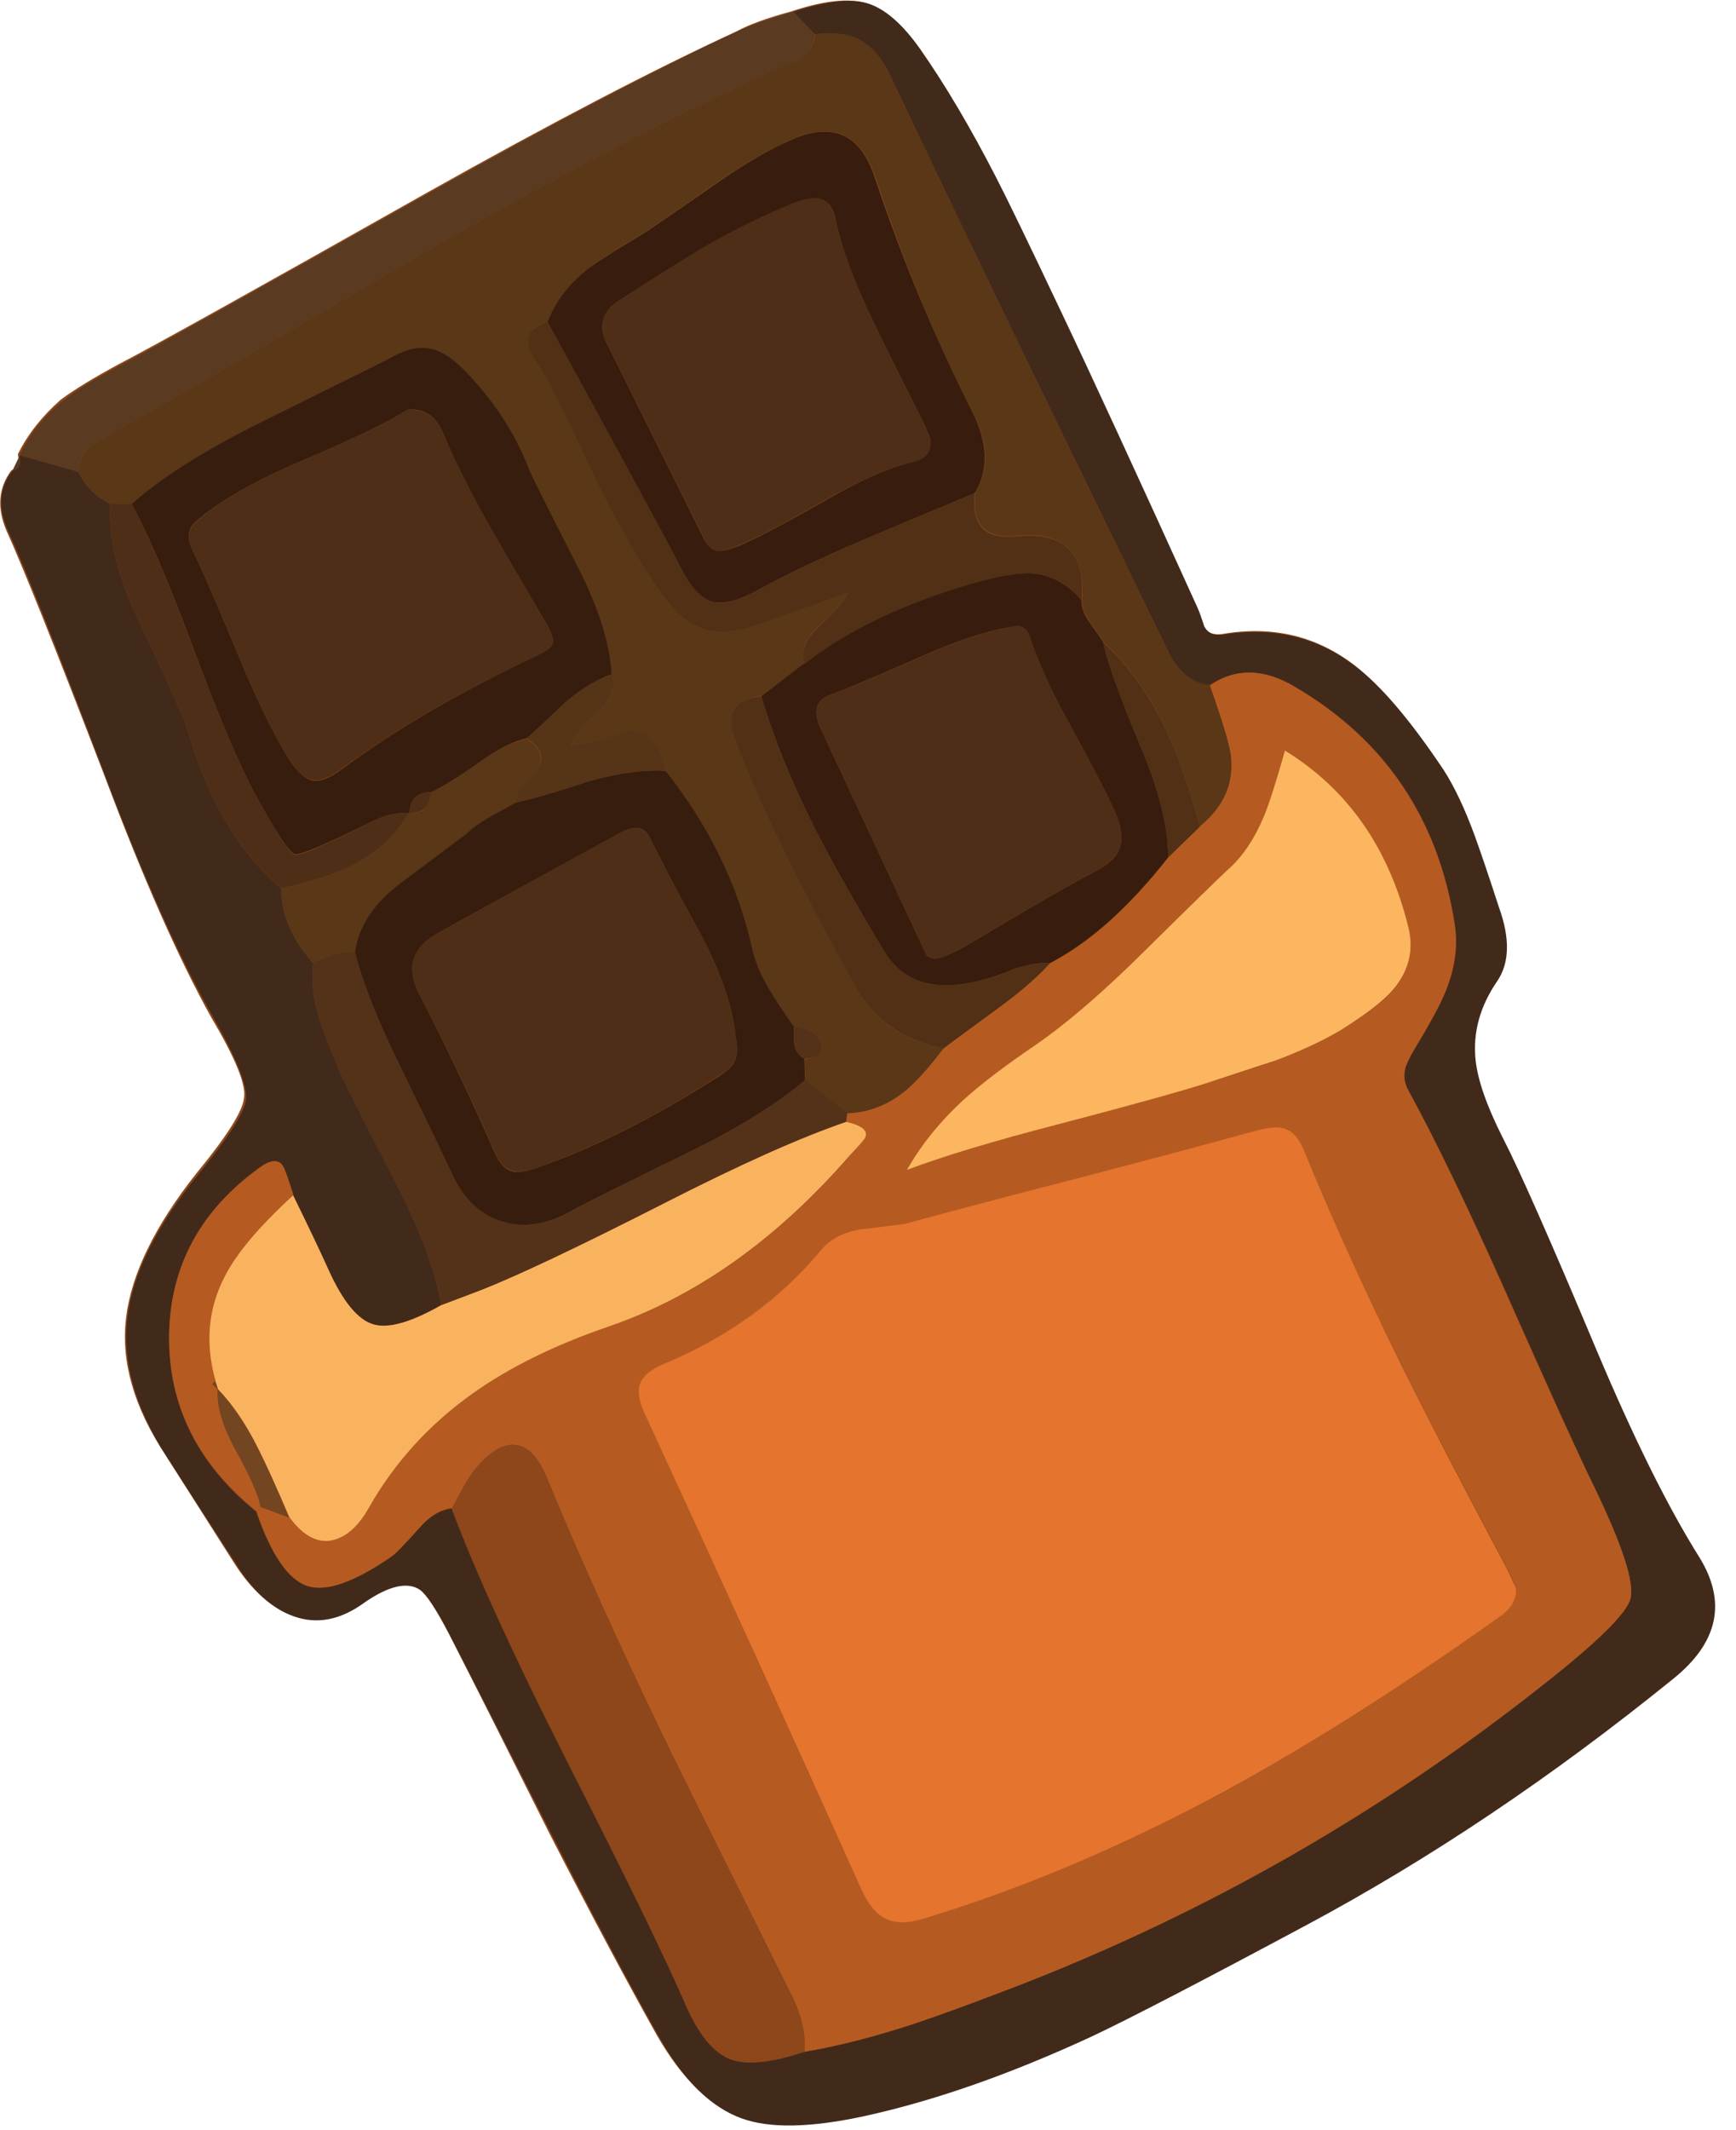 <svg xmlns="http://www.w3.org/2000/svg" xmlns:xlink="http://www.w3.org/1999/xlink" width="53" height="65" preserveAspectRatio="none"><defs><path id="a" fill="#8D471A" d="M51.85 47.5q-1.45-2.3-3.15-6.35-2.1-5-2.85-6.45T45 32.3q-.15-1.25.65-2.4.55-.85.05-2.25-.45-1.45-.7-2.15-.45-1.25-1-2.05-1.5-2.25-2.65-3.15-1.75-1.35-4.05-.95-.4.05-.6-.25-.1-.4-.2-.6-2.75-6-4.15-9-1.45-3.1-2-4.1-1.15-2.3-2.3-3.9-.8-1.15-1.6-1.4t-2.3.25q-1.1.3-1.65.6Q18.7 2.7 13 5.9q-7.8 4.4-9.35 5.2-1.2.65-1.8 1.1-.85.75-1.3 1.65v.05q.1.35-.2.45-.6.8-.15 1.85.75 1.65 3 7.5 1.75 4.65 3.25 7.35 1.1 1.85 1 2.45-.05.6-1.45 2.3-1.9 2.4-2.15 4.4t1.2 4.2l2.1 3.3q.8 1.25 1.8 1.6 1.05.35 2.15-.45 1.1-.75 1.7-.35.3.2.9 1.35 1.05 2.05 3.1 6.15 1.85 3.6 3.25 6.1 1.15 2 2.55 2.5 1.3.45 3.7-.05 3.25-.7 7-2.45 1.7-.8 6.55-3.4 5.6-3 11.2-7.5 2.05-1.65.8-3.7"/><path id="b" fill="#422A1B" d="M659.05 290.1q-4.5-9.5-6.1-12.6-3.6-7-7.1-12-2.5-3.55-4.95-4.3-2.4-.7-6.95.8l2 2.1q2.6-.3 4.2.55 1.75.9 2.9 3.35 5.15 10.9 12.9 26.9L669 321.75q.75 1.55 1.5 2.25 1 .95 2.45 1.05 3.6-2.45 7.95.1 12.75 7.45 15 22.3.45 2.9-.8 6.1-.7 1.8-2.95 5.5-.75 1.3-.9 1.9-.25 1.05.35 2.1 3.75 6.85 8.9 18.35 6.45 14.55 8.4 18.55 4.05 8.35 3.45 10.6-.55 2.05-8.05 7.95-22.45 17.8-49 28.15-6.35 2.45-9.95 3.65-5.6 1.85-10.35 2.65-4.65 1.55-6.95.7-2.4-.95-4.2-5.15-2.7-6.3-11.25-23.05-7.3-14.45-10.65-23.35-1.6.2-3.05 1.85-2.05 2.3-2.55 2.65-5.25 3.6-7.9 2.75-2.7-.9-4.8-6.95-8.25-6.7-8.15-16.4.1-9.8 8.5-15.85 1.7-1.2 2.3.15.3.75.8 2.45 2.3 4.7 3.35 7.05 2 4.4 4.15 5.05t6.4-1.8q-.85-4.8-4.2-11.3-4.85-9.45-5.4-10.75-1.5-3.65-1.85-4.85-.85-2.75-.55-5.1-3-3.35-3-7-5.9-5-8.7-14.65-.45-1.6-4.6-10.35-3-6.25-2.7-11-2-.95-3-3l-5.45-1.55-.1.15q.35.95-.65 1.35-1.85 2.4-.35 5.65 2.3 5 9.1 22.95 5.4 14.3 10.1 22.55 3.25 5.7 3.05 7.65-.2 1.8-4.45 7-5.95 7.35-6.65 13.45-.75 6.15 3.65 12.95 2.15 3.35 6.5 10.05 2.4 3.9 5.45 4.95 3.25 1.15 6.6-1.3 3.4-2.35 5.2-1.2.95.65 2.75 4.15 3.25 6.3 9.65 18.9 5.6 11 9.95 18.75 3.45 6.15 7.8 7.7 3.9 1.4 11.35-.2 9.9-2.15 21.45-7.5 5.2-2.45 20.05-10.4 17.3-9.25 34.35-23.05 6.35-5.1 2.45-11.4-4.4-7-9.65-19.45-6.45-15.35-8.75-19.8-2.25-4.45-2.55-7.3-.4-3.85 2.05-7.4 1.7-2.55.15-6.85-1.45-4.45-2.25-6.65-1.4-3.85-2.95-6.25-4.65-6.95-8.2-9.65-5.4-4.15-12.45-3-1.2.2-1.75-.75-.4-1.25-.65-1.8-8.4-18.5-12.75-27.65"/><path id="c" fill="#5A3A20" d="M599.7 279.05q-23.9 13.45-28.7 16-3.7 1.95-5.5 3.4-2.7 2.2-4 5.05l5.5 1.55q0-1.2.8-2 .5-.55 1.8-1.3 10.35-5.85 30.85-17.85 18.15-10.35 31.65-16.45.8-.35 2.45-1.05 1.3-.8 1.4-2.3l-2-2.1q-3.5 1-5.15 1.8-11.6 5.4-29.1 15.25"/><path id="d" fill="#5A3A20" d="m561.45 303.65-.65 1.35q1-.4.65-1.35"/><path id="e" fill="#B55B21" d="M680.85 325.15q-4.3-2.55-7.9-.1 1.85 5.5 2 6.75.35 3.8-2.9 6.45l-3 2.95q-2.7 3.35-5 5.5-2.95 2.75-6.1 4.35-1.7 1.9-4.8 4.2-4.75 3.45-5.15 3.8-2.2 2.85-3.75 4.1-2.4 1.85-5.25 1.95l-.1.8q2.2.5 1.8 1.5 0 .05-1.5 1.75-10.35 11.8-22.5 15.9-7.6 2.6-12.8 6.3-6.1 4.35-9.7 10.75-1.35 2.35-3.15 2.9-2.25.75-4.3-2.05l-2.7-1-.35.45q2.05 6.05 4.75 6.95 2.7.85 7.9-2.8.55-.35 2.55-2.6 1.45-1.7 3.1-1.9l1.05-1.95q.65-1.15 1.2-1.8 2.05-2.4 3.75-2.15 1.7.2 2.9 3.1 4.4 10.7 10.9 24.2 2.35 4.85 11.8 23.8 1.65 3.15 1.4 5.7 4.75-.8 10.35-2.65 3.6-1.2 9.95-3.65 26.55-10.35 49-28.15 7.5-5.9 8.05-7.95.6-2.25-3.45-10.6-2.15-4.35-8.45-18.55-5.15-11.6-8.85-18.35-.6-1.05-.35-2.05.1-.6.9-1.95 2.25-3.7 2.95-5.5 1.25-3.2.8-6.1-2.3-14.85-15.05-22.3m-6.2 17.2q2.05-1.85 3.4-5.05.65-1.65 1.95-6.15 8.8 5.4 11.55 16.55.8 3.25-1.4 5.85-1.3 1.55-4.9 3.75-2.5 1.55-6.1 2.85-1.25.5-6.4 2.1-3.55 1.15-14.05 3.9-8.9 2.3-14.1 4.25 2-3.5 5.4-6.6 2.4-2.15 6.65-5.1 4.05-2.75 9.3-7.85 7.85-7.75 8.7-8.5M677 366.8q2-.55 2.9-.3 1.15.3 1.85 2 3.7 9.15 9.1 19.95 3.55 7.25 10.1 19.5.3.55.7 1.65.05 1.55-1.5 2.6-13.75 9.85-25.8 16.4-14.25 7.7-28.2 11.9-2.25.7-3.65-.05-1.25-.65-2.2-2.75-14.45-31.9-20.25-44.45-.85-1.8-.45-2.85t2.15-1.75q9.25-3.95 14.8-10.75 1.35-1.6 3.8-1.95 1.35-.15 4.05-.5 5.35-1.45 16.3-4.3 10.8-2.8 16.3-4.35"/><path id="f" fill="#5A3717" d="M650.75 299.45q2.2 4.25.25 7.55-.55 4.45 3.8 4.05 6.7-.7 6.2 6-.05 1 .75 2.1 1.15 1.6 1.25 1.85 3.45 3.15 5.75 7.95 1.65 3.45 3.3 9.25 3.25-2.65 2.9-6.4-.1-1.45-2-6.8-2.45-.2-3.95-3.25-17.45-35.8-25.95-53.75-1.15-2.5-2.9-3.4-1.6-.85-4.15-.5-.15 1.5-1.45 2.3-1.65.7-2.45 1.05-13.5 6.1-31.65 16.45-20.5 12-30.85 17.85-1.3.75-1.8 1.3-.75.8-.8 2 1 2.05 3 3h2q4.3-3.7 11.85-7.45 12.2-6.1 12.55-6.3 1.95-1.1 3.5-.8 1.45.3 3.05 1.9 4.25 4.2 6.25 9.45.3.85 4.65 9.25 2.85 5.6 3.1 9.9.6 1.9-1.2 3.5-2.3 2.05-2.6 3.15 1.7-.15 5.3-1.25 2.85-.3 3.55 3.65 6.1 7.7 8.1 16.65.4 1.8 1.6 3.85.55 1 2.3 3.5 2.25.1 2.6 1.65.15.7-.4 1.05-.25.15-1.15.3v2l3.95 3.05q2.9-.1 5.25-1.95 1.55-1.2 3.75-4.1-5.75-1.2-8.2-5.75-7.95-14.6-11.2-23.1-1.35-3.6 2.35-4.2l4.05-3q-.5-1.85 1.25-3.4 2.45-2.25 2.9-3.25l-9 3.1q-2.85 1-4.85.25t-3.85-3.45q-2.75-4-5.8-10.15-3.3-6.95-5.05-10.4-1.1-1.45-1.4-2.3-.5-1.6 1.8-2.35 1-2.8 3.65-4.95.95-.8 5.1-3.3 1-.6 6.95-4.75 4.2-2.9 7.3-4.2 5.65-2.35 7.65 3.65 3.9 11.75 9.1 21.95"/><path id="g" fill="#F9B35F" d="m604.7 381.65-3.7 1.4q-4.3 2.45-6.4 1.8-2.15-.65-4.15-5.05-1.05-2.35-3.35-7.05-4.75 4.35-6.4 7.55-2.4 4.55-.9 9.85.048.048.25.75 2.112 2.173 3.85 5.7 1.05 2.1 2.85 6.3 2.05 2.8 4.3 2.1 1.8-.55 3.15-2.95 3.6-6.35 9.7-10.7 5.2-3.7 12.8-6.3 12.25-4.2 22.5-15.95 1.5-1.6 1.5-1.75.4-.95-1.8-1.45-6.45 2.2-17.2 7.7-11.8 6-17 8.05"/><path id="h" fill="#8D471A" d="M621.8 423.45q-6.5-13.5-10.9-24.2-1.2-2.9-2.9-3.1-1.7-.25-3.75 2.15-.55.65-1.2 1.8l-1.05 1.95q3.35 9 10.65 23.4 8.55 16.95 11.2 23.05 1.8 4.2 4.2 5.15 2.3.85 6.95-.7.25-2.55-1.4-5.7-9.45-18.95-11.8-23.8"/><path id="i" fill="#543119" d="M589.55 356.15q.35 1.2 1.85 4.85.55 1.3 5.4 10.75 3.35 6.5 4.2 11.3l3.7-1.4q5.2-2.05 17-8.05 10.75-5.5 17.2-7.7l.1-.85-3.95-3.05q-3.75 3.25-10.5 6.55-9.8 4.8-11.05 5.55-3.7 2.15-6.9 1.1-3.15-1-4.75-4.75-.5-1.1-4.85-10.05-3-6.1-4.1-10.4-1.55-.15-3.9 1-.3 2.4.55 5.15"/><path id="j" fill="#4F2E17" d="M570 308.05q-.3 4.75 2.7 11 4.15 8.75 4.6 10.35 2.8 9.65 8.7 14.65 4.35-.95 6.75-2.2 3.4-1.75 5.2-4.85-1.15-.1-2.45.35-.65.25-2.2 1.05-5.4 2.65-6 2.5-.85-.25-3.7-5.6-2.35-4.35-5.8-13.6t-5.8-13.65z"/><path id="k" fill="#5A3717" d="M608 336.05q-.3-.75 1.65-2.8 1.6-1.65-.65-3.2-1.9.4-4.6 2.3-3.05 2.2-4.4 2.7-.1 2.05-2 1.95h-.05q-1.8 3.1-5.2 4.85-2.4 1.25-6.75 2.2 0 3.65 3 7 2.2-1.2 3.9-1 .55-3.65 4.3-6.45 2.05-1.55 6.2-4.65.75-.8 2.2-1.6.8-.4 2.4-1.3"/><path id="l" fill="#B55B21" d="M587.15 372.75q-.55-1.7-.85-2.45-.55-1.35-2.25-.15-8.45 6.05-8.55 15.8-.05 9.75 8.2 16.4l.4-.4q-.3-1.55-2.4-5.4-1.782-3.267-1.65-5.6l-.5-.5.3-.3q-1.5-5.3.9-9.85 1.65-3.2 6.4-7.55"/><path id="m" fill="#E4742E" d="M681.75 368.5q-.7-1.7-1.9-2-.9-.25-2.85.3-5.4 1.5-16.3 4.35-10.85 2.8-16.3 4.3-2.7.35-4.05.5-2.45.35-3.8 1.95-5.7 6.9-14.8 10.7-1.75.75-2.15 1.8t.45 2.85q10.85 23.55 20.25 44.45.95 2.1 2.2 2.75 1.4.75 3.65.05 13.9-4.2 28.15-11.9 12.05-6.55 25.85-16.4 1.55-1.05 1.5-2.6-.7-1.55-.75-1.65-6.4-12-10.1-19.5-5.3-10.75-9.05-19.95"/><path id="n" fill="#FBB65F" d="M680 331.15q-1.3 4.55-1.95 6.1-1.35 3.25-3.4 5.05-.95.85-8.7 8.5-5.3 5.15-9.3 7.9-4.2 2.85-6.65 5.05-3.4 3.1-5.4 6.65 5.2-1.95 14.1-4.25 10.5-2.75 14.05-3.9 6.1-2 6.4-2.1 3.6-1.35 6.1-2.85 3.6-2.25 4.9-3.8 2.2-2.6 1.4-5.85-2.75-11.1-11.55-16.5"/><path id="o" fill="#381D0E" d="M663 321.05q-.15-.3-1.3-1.9-.8-1.1-.75-2.1-2.05-2.35-4.75-2.5-1.8-.1-5.5.95-9.65 2.75-15.75 7.5l-4 3.05q1.7 5.8 5 12.35 2.3 4.55 6.55 11.6 2.7 4.4 9.25 2.6 1.05-.25 3.05-1.05 1.85-.6 3.2-.5 5.65-3 11.05-9.9.05-4.15-2.5-10.2-3.05-7.3-3.55-9.9m-8.05-1.55q.85.05 1.15 1.05 1.05 3.3 3.85 8.35 3.25 5.95 4.2 8.15.85 2.05.35 3.3-.45 1.2-2.45 2.2-2.45 1.3-6.05 3.4-5.65 3.35-6 3.55-.7.4-2.1 1-1.05.3-1.5-.25-.4-.85-.6-1.3l-9.25-19.8q-1.2-2.55.95-3.25 1.7-.6 7.75-3.25 4.75-2.15 7.95-2.85 1.5-.3 1.75-.3"/><path id="p" fill="#513016" d="M648 359.05q.5-.4 5.15-3.8 3.15-2.3 4.85-4.2-1.35-.1-3.15.5-2 .8-3.05 1.05-6.6 1.8-9.3-2.6-4.3-7.1-6.55-11.6-3.3-6.5-5-12.35-3.8.5-2.4 4.15 3.35 8.8 11.25 23.1 2.45 4.5 8.2 5.75"/><path id="q" fill="#513016" d="m669.05 341.15 3-2.9q-1.65-5.85-3.3-9.25-2.3-4.8-5.75-7.95.5 2.6 3.55 9.9 2.55 6.05 2.5 10.2"/><path id="r" fill="#744521" d="m584.05 401.95 2.7 1q-1.8-4.25-2.85-6.3-1.75-3.55-3.85-5.7-.15 2.35 1.65 5.65 2.1 3.75 2.35 5.35"/><path id="s" fill="#371D0E" d="M602.95 295.35q-1.65-1.6-3.05-1.85-1.55-.3-3.5.8-.35.2-12.55 6.25-7.55 3.75-11.85 7.5 2.35 4.35 5.8 13.6 3.45 9.3 5.8 13.65 2.85 5.3 3.7 5.55.6.15 5.95-2.45 1.6-.8 2.25-1.05 1.3-.45 2.45-.35h.05q.1-1.95 2-1.95 1.35-.55 4.4-2.7 2.7-1.95 4.6-2.35 1.25-1.1 3.65-3.4 2.2-1.85 4.3-2.6-.25-4.3-3.1-9.9-4.3-8.4-4.65-9.3-2-5.2-6.25-9.45m7.9 23.95q.65 1.2.6 1.7-.1.6-1.4 1.2-11.1 5.25-18.45 10.75-1.65 1.2-2.65 1-1.15-.25-2.35-2.2-2.15-3.5-4.65-9.6-3.2-7.65-4.25-9.75-.85-1.7.3-2.7 3.3-2.85 9.85-5.65 7.55-3.2 9.95-4.8 2.3-.25 3.35 2.15 1.6 3.95 4.55 9.1 1.7 2.95 5.15 8.8"/><path id="t" fill="#371D0E" d="M622 333.05q-3-.2-7.15.95-4.5 1.5-6.85 2-1.6.9-2.45 1.35-1.4.8-2.15 1.55l-6.2 4.65q-3.75 2.8-4.3 6.45 1.1 4.3 4.1 10.4 4.35 8.95 4.85 10.05 1.6 3.75 4.75 4.75 3.15 1.05 6.85-1.1 1.2-.7 11.1-5.55 6.7-3.3 10.5-6.55l-.05-2q-.8-.45-.95-1.35-.05-.25-.05-1.65-1.8-2.6-2.3-3.5-1.2-2-1.6-3.85-2-8.9-8.1-16.6m-4.4 5.9q2.15-1.3 2.95.4 1.55 3.2 4.9 9.3 2.75 5.35 3.1 9.3.35 1.6-.2 2.5-.25.45-1.3 1.15-9.15 5.85-17.1 8.6-1.55.55-2.3.35-1-.25-1.65-1.75-3.35-7.65-7.05-14.8-1.95-3.7 1.7-5.75 5.65-3.15 16.95-9.3"/><path id="u" fill="#381D0E" d="M650.95 307.05q1.95-3.25-.2-7.55-5.4-10.7-9.15-21.95-1.95-6.05-7.65-3.65-3.1 1.3-7.25 4.2-5.9 4.1-6.95 4.75-4.1 2.45-5.15 3.3-2.65 2.15-3.65 4.9 9.65 17.6 12.45 23 1.4 2.7 2.9 3.15 1.55.45 4.4-1.1 4-2.2 10-4.75 3.4-1.45 10.25-4.3m-34.5-14.1q-.6-1.2-.25-2.25.35-1 1.4-1.65 5.85-3.75 8-5 4.6-2.65 8.5-4.15 1.55-.6 2.45-.35 1.05.3 1.35 1.85.9 4.25 3.65 9.8 1.5 3.15 4.65 9.35l.55 1.3q.35 1.75-1.5 2.25-3.45.8-8.4 3.7-6 3.4-8.15 4.25-1.35.5-1.9.4-.7-.15-1.25-1.2z"/><path id="v" fill="#513016" d="M650.75 315.5q3.7-1.05 5.5-.95 2.7.15 4.7 2.5.6-6.65-6.15-5.95-2.3.2-3.2-.85-.9-1-.65-3.2-6.8 2.85-10.25 4.3-6.05 2.6-10 4.75-2.85 1.55-4.4 1.1-1.5-.45-2.85-3.15-2.5-4.8-12.5-23-2.3.75-1.75 2.35.25.85 1.35 2.3 1.8 3.45 5.1 10.45 3.05 6.15 5.8 10.1 1.85 2.7 3.85 3.45t4.85-.2l9-3.15q-.45 1-2.9 3.3-1.75 1.6-1.25 3.4 5.9-4.65 15.75-7.55"/><path id="w" fill="#563417" d="M622 333.05q-.7-3.95-3.55-3.7-3.6 1.15-5.3 1.3.3-1.1 2.6-3.15 1.8-1.65 1.2-3.5-2.1.75-4.3 2.6-2.4 2.3-3.65 3.4 2.3 1.55.7 3.2-2 2.05-1.7 2.8 2.35-.5 6.9-2 4.1-1.15 7.1-.95"/><path id="x" fill="#543119" d="M635 360q.85-.1 1.2-.25.55-.3.4-1.05-.35-1.5-2.6-1.7 0 1.4.05 1.65.15.9.95 1.35"/><path id="y" fill="#744521" d="M580.1 391q-.25-.8-.3-.85l-.25.3z"/><path id="z" fill="#4F2E17" d="M598 337q1.95 0 2-1.95-1.9 0-2 1.95"/><path id="A" fill="#4F2E17" d="M656 345.95q3.6-2.1 6.05-3.4 1.95-1 2.45-2.2.5-1.25-.35-3.3-.9-2.15-4.2-8.15-2.75-5.05-3.8-8.35-.3-1-1.2-1.05-.25 0-1.7.3-3.2.7-7.95 2.85-6.05 2.65-7.8 3.25-2.15.65-.95 3.25l9.25 19.8q.2.45.6 1.3.45.55 1.5.25 1.4-.6 2.1-1 .35-.2 6-3.55"/><path id="B" fill="#4F2E17" d="M610.1 322.2q1.3-.6 1.4-1.2.05-.5-.65-1.7-3.45-5.85-5.1-8.8-2.95-5.15-4.6-9.1-1-2.3-3.35-2.15-2.4 1.6-9.95 4.8-6.55 2.8-9.8 5.65-1.2 1.05-.35 2.7 1.05 2.1 4.25 9.75 2.5 6.1 4.65 9.6 1.2 1.95 2.35 2.15 1 .2 2.65-1 7.5-5.55 18.5-10.7"/><path id="C" fill="#4F2E17" d="M620.55 339.35q-.8-1.65-2.95-.45-11.3 6.2-16.95 9.35-3.65 2-1.7 5.75 3.85 7.4 7.05 14.75.65 1.5 1.65 1.75.8.25 2.3-.3 8.3-2.95 17.1-8.65 1-.65 1.3-1.1.55-.9.2-2.5-.35-3.95-3.1-9.3-3.35-6.1-4.9-9.3"/><path id="D" fill="#4F2E17" d="M641.55 291.2q-2.75-5.55-3.65-9.8-.35-1.55-1.35-1.9-.85-.25-2.45.35-3.95 1.55-8.5 4.15-2.6 1.55-8 5.05-1.05.65-1.4 1.65-.35 1.05.25 2.25l9.1 18.25q.55 1.1 1.25 1.25.55.1 1.9-.45 2.2-.85 8.15-4.25 5-2.85 8.4-3.65 1.85-.4 1.5-2.25l-.55-1.3q-3.15-6.2-4.65-9.35"/></defs><use xlink:href="#a"/><use xlink:href="#b" transform="matrix(.326 0 0 .326 -182.45 -85.05)"/><use xlink:href="#c" transform="matrix(.326 0 0 .326 -182.45 -85.05)"/><use xlink:href="#d" transform="matrix(.326 0 0 .326 -182.45 -85.05)"/><use xlink:href="#e" transform="matrix(.326 0 0 .326 -182.45 -85.05)"/><use xlink:href="#f" transform="matrix(.326 0 0 .326 -182.45 -85.05)"/><use xlink:href="#g" transform="matrix(.326 0 0 .326 -182.45 -85.05)"/><use xlink:href="#h" transform="matrix(.326 0 0 .326 -182.45 -85.05)"/><use xlink:href="#i" transform="matrix(.326 0 0 .326 -182.45 -85.05)"/><use xlink:href="#j" transform="matrix(.326 0 0 .326 -182.45 -85.05)"/><use xlink:href="#k" transform="matrix(.326 0 0 .326 -182.45 -85.05)"/><use xlink:href="#l" transform="matrix(.326 0 0 .326 -182.45 -85.05)"/><use xlink:href="#m" transform="matrix(.326 0 0 .326 -182.45 -85.05)"/><use xlink:href="#n" transform="matrix(.326 0 0 .326 -182.45 -85.05)"/><use xlink:href="#o" transform="matrix(.326 0 0 .326 -182.45 -85.05)"/><use xlink:href="#p" transform="matrix(.326 0 0 .326 -182.45 -85.05)"/><use xlink:href="#q" transform="matrix(.326 0 0 .326 -182.45 -85.05)"/><use xlink:href="#r" transform="matrix(.326 0 0 .326 -182.45 -85.05)"/><use xlink:href="#s" transform="matrix(.326 0 0 .326 -182.45 -85.05)"/><use xlink:href="#t" transform="matrix(.326 0 0 .326 -182.45 -85.05)"/><use xlink:href="#u" transform="matrix(.326 0 0 .326 -182.45 -85.05)"/><use xlink:href="#v" transform="matrix(.326 0 0 .326 -182.45 -85.05)"/><use xlink:href="#w" transform="matrix(.326 0 0 .326 -182.45 -85.05)"/><use xlink:href="#x" transform="matrix(.326 0 0 .326 -182.45 -85.05)"/><use xlink:href="#y" transform="matrix(.326 0 0 .326 -182.45 -85.05)"/><use xlink:href="#z" transform="matrix(.326 0 0 .326 -182.45 -85.05)"/><use xlink:href="#A" transform="matrix(.326 0 0 .326 -182.45 -85.05)"/><use xlink:href="#B" transform="matrix(.326 0 0 .326 -182.45 -85.05)"/><use xlink:href="#C" transform="matrix(.326 0 0 .326 -182.45 -85.05)"/><use xlink:href="#D" transform="matrix(.326 0 0 .326 -182.45 -85.05)"/></svg>